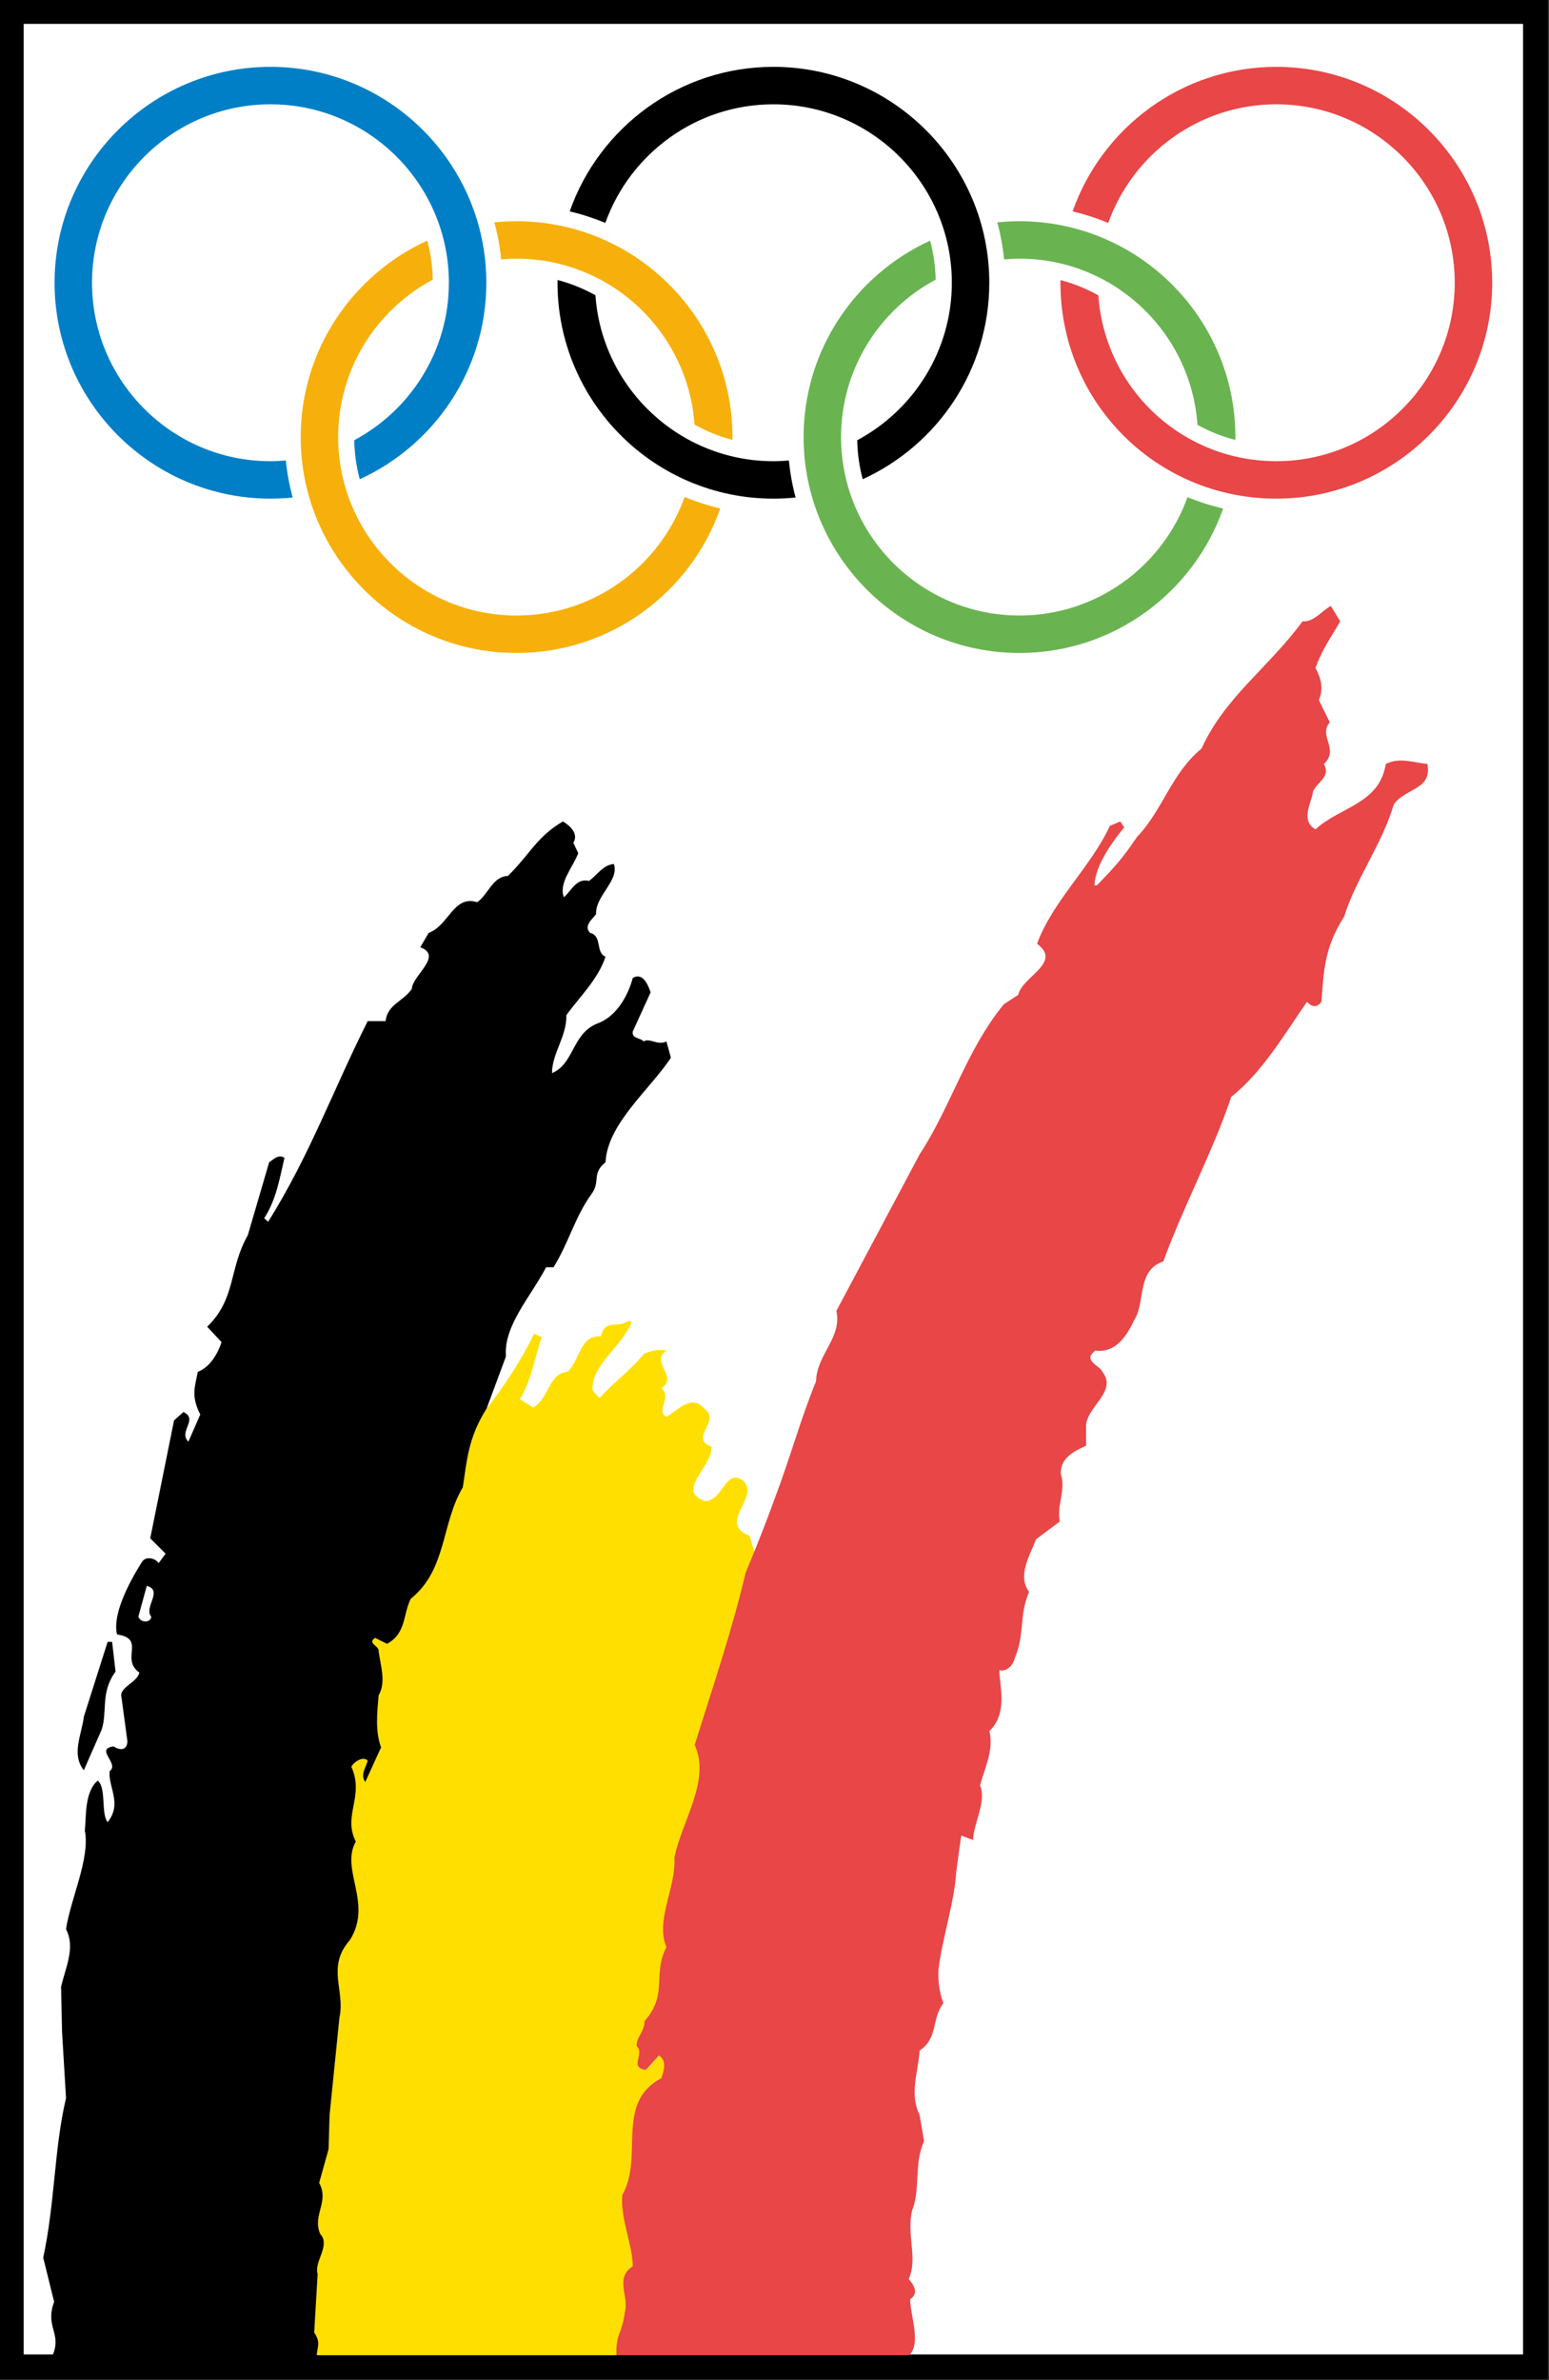 <?xml version="1.0" encoding="UTF-8" standalone="no"?>
<!-- Created with Inkscape (http://www.inkscape.org/) -->

<svg
   xmlns:dc="http://purl.org/dc/elements/1.1/"
   xmlns:cc="http://creativecommons.org/ns#"
   xmlns:rdf="http://www.w3.org/1999/02/22-rdf-syntax-ns#"
   xmlns:svg="http://www.w3.org/2000/svg"
   xmlns="http://www.w3.org/2000/svg"
   version="1.1"
   width="195.238"
   height="300"
   id="svg12656">
  <rect width="100%" height="100%" fill="#333333" stroke="none"/>
  <defs
     id="defs12658">
    <clipPath
       id="clipPath12178">
      <path
         d="m 484.511,44.556 53.799,0 0,82.667 -53.799,0 0,-82.667 z"
         id="path12180" />
    </clipPath>
  </defs>
  <g
     transform="translate(-277.381,-382.362)"
     id="layer1">
    <g
       transform="matrix(2.903,0,0,2.903,-1537.028,-1154.318)"
       id="g12581">
      <path
         d="m 691.677,529.841 -66.174,0 0,102.259 66.174,0 0,-102.259 z"
         id="path12172"
         style="fill:#ffffff;fill-opacity:1;fill-rule:nonzero;stroke:none" />
      <g
         transform="matrix(1.25,0,0,-1.25,19.327,688.332)"
         id="g12174">
        <g
           clip-path="url(#clipPath12178)"
           id="g12176">
          <path
             d="m 537.88,126.793 -52.939,0 0,-81.807 52.939,0 0,81.807 z"
             id="path12182"
             style="fill:none;stroke:#000000;stroke-width:0.86;stroke-linecap:butt;stroke-linejoin:miter;stroke-miterlimit:4;stroke-opacity:1;stroke-dasharray:none" />
          <g
             transform="translate(505.942,45.388)"
             id="g12184">
            <path
               d="m 0,0 c -0.017,0.792 0.189,0.692 0.293,1.484 0.155,0.551 -0.362,1.187 0.275,1.6 0,0.723 -0.448,1.686 -0.361,2.478 0.757,1.325 -0.276,3.184 1.359,4.061 0.086,0.258 0.189,0.602 -0.086,0.774 L 1.032,9.899 c -0.619,0.085 -0.034,0.533 -0.326,0.825 -0.035,0.292 0.275,0.5 0.275,0.878 0.826,0.929 0.258,1.6 0.758,2.563 -0.396,0.913 0.343,2.1 0.274,3.098 0.242,1.257 1.274,2.685 0.706,3.924 0.654,2.099 1.256,3.837 1.772,5.988 0.096,0.228 0.201,0.484 0.309,0.751 l 0.017,0.013 c 0.242,0.6 0.499,1.259 0.689,1.795 0.551,1.445 0.895,2.753 1.445,4.094 0.017,0.93 0.912,1.515 0.705,2.444 l 2.892,5.438 c 1.084,1.652 1.635,3.648 2.925,5.213 l 0.499,0.328 c 0.138,0.636 1.549,1.118 0.654,1.772 0.551,1.497 1.858,2.65 2.529,4.095 l 0.362,0.155 0.138,-0.206 c -0.516,-0.62 -1.016,-1.394 -1.034,-2.014 l 0.083,0 c 0.585,0.602 0.864,0.895 1.398,1.687 0.894,0.929 1.187,2.202 2.237,3.063 0.809,1.789 2.34,2.822 3.51,4.422 0.362,-0.052 0.689,0.378 0.981,0.533 l 0.327,-0.533 c -0.344,-0.602 -0.603,-0.929 -0.86,-1.618 0.189,-0.361 0.293,-0.705 0.119,-1.118 l 0.379,-0.774 c -0.412,-0.465 0.345,-0.93 -0.205,-1.446 0.257,-0.464 -0.276,-0.654 -0.379,-0.963 -0.052,-0.396 -0.448,-0.998 0.086,-1.308 0.86,0.791 2.22,0.877 2.443,2.271 0.481,0.241 0.929,0.052 1.445,0 0.172,-0.912 -0.774,-0.826 -1.17,-1.411 -0.396,-1.359 -1.308,-2.564 -1.721,-3.889 -0.704,-1.101 -0.704,-1.91 -0.791,-2.96 -0.138,-0.206 -0.344,-0.189 -0.499,0 -0.792,-1.135 -1.549,-2.443 -2.633,-3.303 -0.619,-1.859 -1.686,-3.855 -2.357,-5.713 -0.93,-0.31 -0.62,-1.411 -0.999,-2.013 -0.223,-0.465 -0.602,-1.188 -1.359,-1.084 -0.482,-0.345 0.173,-0.534 0.241,-0.74 0.551,-0.706 -0.619,-1.239 -0.568,-1.945 l 0,-0.62 c -0.499,-0.223 -0.894,-0.464 -0.878,-0.98 0.19,-0.568 -0.154,-1.101 -0.033,-1.652 L 14.591,28.34 c -0.189,-0.517 -0.671,-1.257 -0.24,-1.824 -0.362,-0.844 -0.138,-1.463 -0.499,-2.307 -0.069,-0.275 -0.31,-0.481 -0.534,-0.412 0,-0.534 0.31,-1.48 -0.344,-2.117 0.155,-0.688 -0.172,-1.29 -0.327,-1.893 0.241,-0.55 -0.241,-1.342 -0.241,-1.893 l -0.413,0.156 -0.172,-1.24 c -0.052,-1.032 -0.499,-2.374 -0.619,-3.424 -0.017,-0.309 0.017,-0.757 0.172,-1.153 -0.43,-0.585 -0.172,-1.204 -0.826,-1.651 -0.052,-0.775 -0.362,-1.497 0,-2.237 L 10.703,7.433 C 10.342,6.659 10.583,5.746 10.29,5.041 10.082,4.18 10.496,3.355 10.169,2.649 10.375,2.408 10.513,2.15 10.22,1.943 10.22,1.376 10.616,0.43 10.186,0 L 0,0"
               id="path12186"
               style="fill:#e84647;fill-opacity:1;fill-rule:nonzero;stroke:none" />
          </g>
          <g
             transform="translate(495.548,45.388)"
             id="g12188">
            <path
               d="m 0,0 c 0.034,0.344 0.138,0.446 -0.086,0.791 l 0.12,2.03 C -0.104,3.251 0.499,3.819 0.12,4.215 -0.155,4.886 0.448,5.333 0.086,5.987 l 0.327,1.17 0.035,1.188 0.343,3.389 c 0.207,0.93 -0.464,1.755 0.362,2.685 0.809,1.29 -0.344,2.443 0.206,3.424 -0.464,0.912 0.31,1.566 -0.155,2.598 0.104,0.19 0.43,0.379 0.568,0.207 -0.086,-0.276 -0.258,-0.482 -0.086,-0.74 l 0.55,1.204 c -0.206,0.568 -0.137,1.187 -0.085,1.807 0.258,0.447 0.085,0.964 0,1.532 0.034,0.189 -0.413,0.275 -0.121,0.464 l 0.413,-0.206 c 0.672,0.361 0.551,1.032 0.826,1.566 1.257,1.015 1.05,2.598 1.807,3.871 0.138,0.878 0.172,1.704 0.826,2.736 0.637,0.809 1.205,1.687 1.652,2.599 L 7.812,35.36 C 7.589,34.724 7.467,33.863 7.055,33.209 l 0.464,-0.292 c 0.551,0.309 0.551,1.204 1.188,1.239 0.448,0.395 0.413,1.273 1.17,1.238 0.12,0.62 0.62,0.259 0.946,0.534 l 0.121,-0.035 c -0.327,-0.86 -1.428,-1.497 -1.36,-2.391 l 0.241,-0.258 c 0.413,0.482 1.102,0.98 1.532,1.531 0.258,0.121 0.533,0.172 0.791,0.121 -0.585,-0.413 0.431,-0.896 -0.171,-1.308 0.378,-0.362 -0.225,-0.774 0.171,-0.998 0.379,0.224 0.878,0.808 1.308,0.292 0.637,-0.413 -0.568,-1.032 0.258,-1.324 0.051,-0.689 -1.29,-1.55 -0.207,-1.893 0.603,0.017 0.706,1.204 1.326,0.688 0.55,-0.568 -0.929,-1.463 0.206,-1.893 l 0.155,-0.534 0.016,0.013 c -0.108,-0.268 -0.213,-0.524 -0.308,-0.752 -0.516,-2.151 -1.119,-3.889 -1.773,-5.989 0.568,-1.239 -0.465,-2.667 -0.705,-3.923 0.069,-0.998 -0.672,-2.185 -0.276,-3.097 -0.499,-0.964 0.069,-1.635 -0.757,-2.564 0,-0.379 -0.31,-0.585 -0.275,-0.878 0.292,-0.292 -0.293,-0.739 0.327,-0.826 l 0.447,0.499 C 12.166,10.237 12.062,9.893 11.977,9.635 10.342,8.758 11.374,6.899 10.617,5.574 10.531,4.782 10.978,3.819 10.978,3.096 10.342,2.683 10.858,2.047 10.703,1.497 10.6,0.704 10.393,0.792 10.41,0 L 0,0"
               id="path12190"
               style="fill:#ffdf00;fill-opacity:1;fill-rule:nonzero;stroke:none" />
          </g>
          <g
             transform="translate(488.562,69.133)"
             id="g12192">
            <path
               d="m 0,0 c -0.533,-0.723 -0.276,-1.377 -0.482,-2.013 l -0.62,-1.411 c -0.447,0.551 -0.068,1.256 0,1.858 l 0.826,2.599 0.156,0 L 0,0"
               id="path12194"
               style="fill:#000000;fill-opacity:1;fill-rule:nonzero;stroke:none" />
          </g>
          <g
             transform="translate(495.548,45.388)"
             id="g12196">
            <path
               d="m 0,0 c 0.034,0.344 0.138,0.446 -0.086,0.791 l 0.12,2.03 C -0.104,3.251 0.499,3.819 0.12,4.215 -0.155,4.886 0.448,5.333 0.086,5.987 l 0.327,1.17 0.035,1.188 0.343,3.389 c 0.207,0.93 -0.464,1.755 0.362,2.685 0.809,1.29 -0.344,2.443 0.206,3.424 -0.464,0.912 0.31,1.566 -0.155,2.598 0.104,0.19 0.43,0.379 0.568,0.207 -0.086,-0.276 -0.258,-0.482 -0.086,-0.74 l 0.55,1.204 c -0.206,0.568 -0.137,1.187 -0.085,1.807 0.258,0.447 0.085,0.964 0,1.532 0.034,0.189 -0.413,0.275 -0.121,0.464 l 0.413,-0.206 c 0.672,0.361 0.551,1.032 0.826,1.566 1.257,1.015 1.05,2.598 1.807,3.871 0.138,0.878 0.172,1.704 0.826,2.736 l 0.671,1.807 c -0.085,1.067 0.843,2.048 1.394,3.098 l 0.258,0 c 0.534,0.86 0.74,1.737 1.308,2.529 0.344,0.447 0,0.723 0.499,1.118 0.069,1.343 1.514,2.496 2.271,3.631 l -0.155,0.568 c -0.309,-0.155 -0.585,0.137 -0.791,0 -0.121,0.137 -0.413,0.085 -0.379,0.344 l 0.62,1.359 c -0.069,0.207 -0.259,0.723 -0.62,0.5 -0.155,-0.585 -0.551,-1.343 -1.239,-1.584 -0.877,-0.36 -0.791,-1.394 -1.566,-1.72 0,0.688 0.517,1.273 0.499,2.013 0.43,0.602 1.102,1.239 1.36,2.03 -0.361,0.155 -0.104,0.723 -0.534,0.826 -0.24,0.241 0.069,0.465 0.207,0.654 -0.034,0.637 0.809,1.153 0.619,1.738 C 9.963,51.776 9.739,51.415 9.464,51.208 9.017,51.312 8.862,50.881 8.586,50.64 c -0.189,0.499 0.31,1.033 0.499,1.532 L 8.913,52.533 C 9.12,52.86 8.759,53.153 8.552,53.273 7.64,52.74 7.399,52.12 6.642,51.381 6.108,51.363 5.954,50.727 5.575,50.468 4.749,50.727 4.594,49.66 3.888,49.401 L 3.596,48.902 C 4.405,48.61 3.321,47.921 3.304,47.457 2.994,47.009 2.46,46.923 2.392,46.338 l -0.62,0 C 0.585,43.981 -0.241,41.675 -1.686,39.369 l -0.138,0.121 c 0.43,0.671 0.533,1.376 0.705,2.099 -0.206,0.138 -0.378,-0.052 -0.533,-0.155 l -0.74,-2.529 C -3.063,37.718 -2.788,36.72 -3.803,35.722 l 0.499,-0.534 c -0.12,-0.361 -0.378,-0.86 -0.826,-1.032 -0.103,-0.534 -0.241,-0.843 0.086,-1.48 L -4.457,31.73 c -0.361,0.361 0.362,0.774 -0.172,1.032 l -0.326,-0.293 -0.827,-4.095 0.534,-0.534 -0.241,-0.326 c -0.12,0.172 -0.448,0.258 -0.585,0.034 -0.431,-0.688 -1.032,-1.807 -0.861,-2.512 1.015,-0.155 0.103,-0.844 0.775,-1.325 -0.069,-0.345 -0.723,-0.516 -0.62,-0.861 l 0.206,-1.531 c -0.016,-0.327 -0.274,-0.31 -0.481,-0.172 -0.671,-0.087 0.223,-0.603 -0.138,-0.861 -0.051,-0.567 0.448,-1.118 -0.069,-1.772 -0.24,0.31 -0.034,1.187 -0.344,1.445 -0.464,-0.395 -0.396,-1.256 -0.447,-1.737 0.189,-0.964 -0.499,-2.375 -0.654,-3.425 0.327,-0.619 0,-1.29 -0.172,-1.996 L -8.845,11.235 -8.707,8.93 C -9.12,7.192 -9.086,5.316 -9.499,3.389 L -9.12,1.857 C -9.447,0.98 -8.845,0.774 -9.172,0 L 0,0"
               id="path12198"
               style="fill:#000000;fill-opacity:1;fill-rule:nonzero;stroke:none" />
          </g>
          <g
             transform="translate(489.801,71.043)"
             id="g12200">
            <path
               d="m 0,0 c 0,-0.207 -0.361,-0.241 -0.447,0 l 0.292,1.067 C 0.43,0.912 -0.275,0.309 0,0"
               id="path12202"
               style="fill:#ffffff;fill-opacity:1;fill-rule:nonzero;stroke:none" />
          </g>
          <g
             transform="translate(528.879,124.87)"
             id="g12204">
            <path
               d="m 0,0 c -3.266,0 -6.05,-2.101 -7.076,-5.021 0.427,-0.1 0.84,-0.235 1.238,-0.401 0.856,2.399 3.149,4.121 5.838,4.121 3.418,0 6.198,-2.78 6.198,-6.198 0,-3.418 -2.78,-6.198 -6.198,-6.198 l -0.257,0.006 -0.001,0 c -3.183,0.13 -5.706,2.622 -5.923,5.755 -0.409,0.229 -0.85,0.408 -1.315,0.53 0,-0.031 -0.002,-0.062 -0.002,-0.093 0,-4.036 3.156,-7.326 7.185,-7.492 l 0.002,0 c 0.002,0 0.311,-0.006 0.311,-0.006 4.135,0 7.499,3.363 7.499,7.498 C 7.499,-3.364 4.135,0 0,0"
               id="path12206"
               style="fill:#e84647;fill-opacity:1;fill-rule:nonzero;stroke:none" />
          </g>
          <g
             transform="translate(502.49,105.813)"
             id="g12208">
            <path
               d="m 0,0 c -3.417,0 -6.197,2.78 -6.197,6.197 0,2.366 1.332,4.426 3.286,5.47 -0.008,0.468 -0.074,0.921 -0.191,1.355 -2.59,-1.183 -4.396,-3.796 -4.396,-6.825 0,-4.134 3.363,-7.498 7.498,-7.498 3.266,0 6.05,2.1 7.075,5.02 C 6.649,3.819 6.235,3.952 5.838,4.117 4.98,1.72 2.688,0 0,0"
               id="path12210"
               style="fill:#f7b00b;fill-opacity:1;fill-rule:nonzero;stroke:none" />
          </g>
          <g
             transform="translate(502.49,119.508)"
             id="g12212">
            <path
               d="m 0,0 c -0.26,0 -0.517,-0.013 -0.771,-0.04 0.113,-0.416 0.192,-0.845 0.236,-1.286 C -0.358,-1.31 -0.18,-1.3 0,-1.3 c 3.272,0 5.958,-2.55 6.181,-5.764 0.41,-0.23 0.851,-0.409 1.315,-0.53 10e-4,0.032 0.003,0.063 0.003,0.095 C 7.499,-3.363 4.135,0 0,0"
               id="path12214"
               style="fill:#f7b00b;fill-opacity:1;fill-rule:nonzero;stroke:none" />
          </g>
          <g
             transform="translate(519.959,119.508)"
             id="g12216">
            <path
               d="m 0,0 c -0.261,0 -0.518,-0.013 -0.771,-0.04 0.112,-0.416 0.193,-0.845 0.237,-1.286 C -0.358,-1.31 -0.18,-1.3 0,-1.3 c 3.274,0 5.961,-2.553 6.181,-5.772 0.41,-0.227 0.85,-0.405 1.315,-0.524 0,0.032 0.003,0.065 0.003,0.097 C 7.499,-3.363 4.134,0 0,0"
               id="path12218"
               style="fill:#69b450;fill-opacity:1;fill-rule:nonzero;stroke:none" />
          </g>
          <g
             transform="translate(519.959,105.813)"
             id="g12220">
            <path
               d="m 0,0 c -3.418,0 -6.198,2.78 -6.198,6.197 0,2.366 1.333,4.425 3.286,5.469 -0.009,0.468 -0.076,0.921 -0.192,1.354 -2.59,-1.182 -4.395,-3.795 -4.395,-6.823 0,-4.134 3.364,-7.498 7.499,-7.498 3.265,0 6.048,2.099 7.074,5.017 C 6.648,3.816 6.233,3.947 5.836,4.112 4.977,1.717 2.686,0 0,0"
               id="path12222"
               style="fill:#69b450;fill-opacity:1;fill-rule:nonzero;stroke:none" />
          </g>
          <g
             transform="translate(493.941,124.87)"
             id="g12224">
            <path
               d="m 0,0 c -4.134,0 -7.498,-3.364 -7.498,-7.499 0,-4.135 3.364,-7.498 7.498,-7.498 0.261,0 0.518,0.013 0.773,0.039 -0.114,0.417 -0.194,0.846 -0.238,1.286 -0.176,-0.015 -0.354,-0.025 -0.535,-0.025 -3.417,0 -6.197,2.78 -6.197,6.198 0,3.418 2.78,6.198 6.197,6.198 3.418,0 6.198,-2.78 6.198,-6.198 0,-2.366 -1.333,-4.426 -3.287,-5.469 0.009,-0.468 0.074,-0.922 0.191,-1.355 2.591,1.182 4.397,3.795 4.397,6.824 C 7.499,-3.364 4.136,0 0,0"
               id="path12226"
               style="fill:#007fc6;fill-opacity:1;fill-rule:nonzero;stroke:none" />
          </g>
          <g
             transform="translate(511.411,111.173)"
             id="g12228">
            <path
               d="M 0,0 C -3.271,0 -5.957,2.548 -6.181,5.764 -6.591,5.992 -7.032,6.172 -7.496,6.294 -7.497,6.262 -7.499,6.23 -7.499,6.198 -7.499,2.063 -4.135,-1.3 0,-1.3 c 0.261,0 0.518,0.013 0.771,0.039 C 0.659,-0.844 0.582,-0.415 0.537,0.025 0.36,0.01 0.181,0 0,0"
               id="path12230"
               style="fill:#000000;fill-opacity:1;fill-rule:nonzero;stroke:none" />
          </g>
          <g
             transform="translate(511.411,124.87)"
             id="g12232">
            <path
               d="m 0,0 c -3.266,0 -6.05,-2.1 -7.075,-5.02 0.425,-0.1 0.839,-0.235 1.237,-0.401 0.856,2.398 3.149,4.12 5.838,4.12 3.418,0 6.198,-2.78 6.198,-6.198 0,-2.365 -1.333,-4.424 -3.286,-5.469 0.009,-0.468 0.074,-0.921 0.191,-1.354 2.591,1.182 4.396,3.795 4.396,6.823 C 7.499,-3.364 4.135,0 0,0"
               id="path12234"
               style="fill:#000000;fill-opacity:1;fill-rule:nonzero;stroke:none" />
          </g>
        </g>
      </g>
    </g>
  </g>
</svg>

